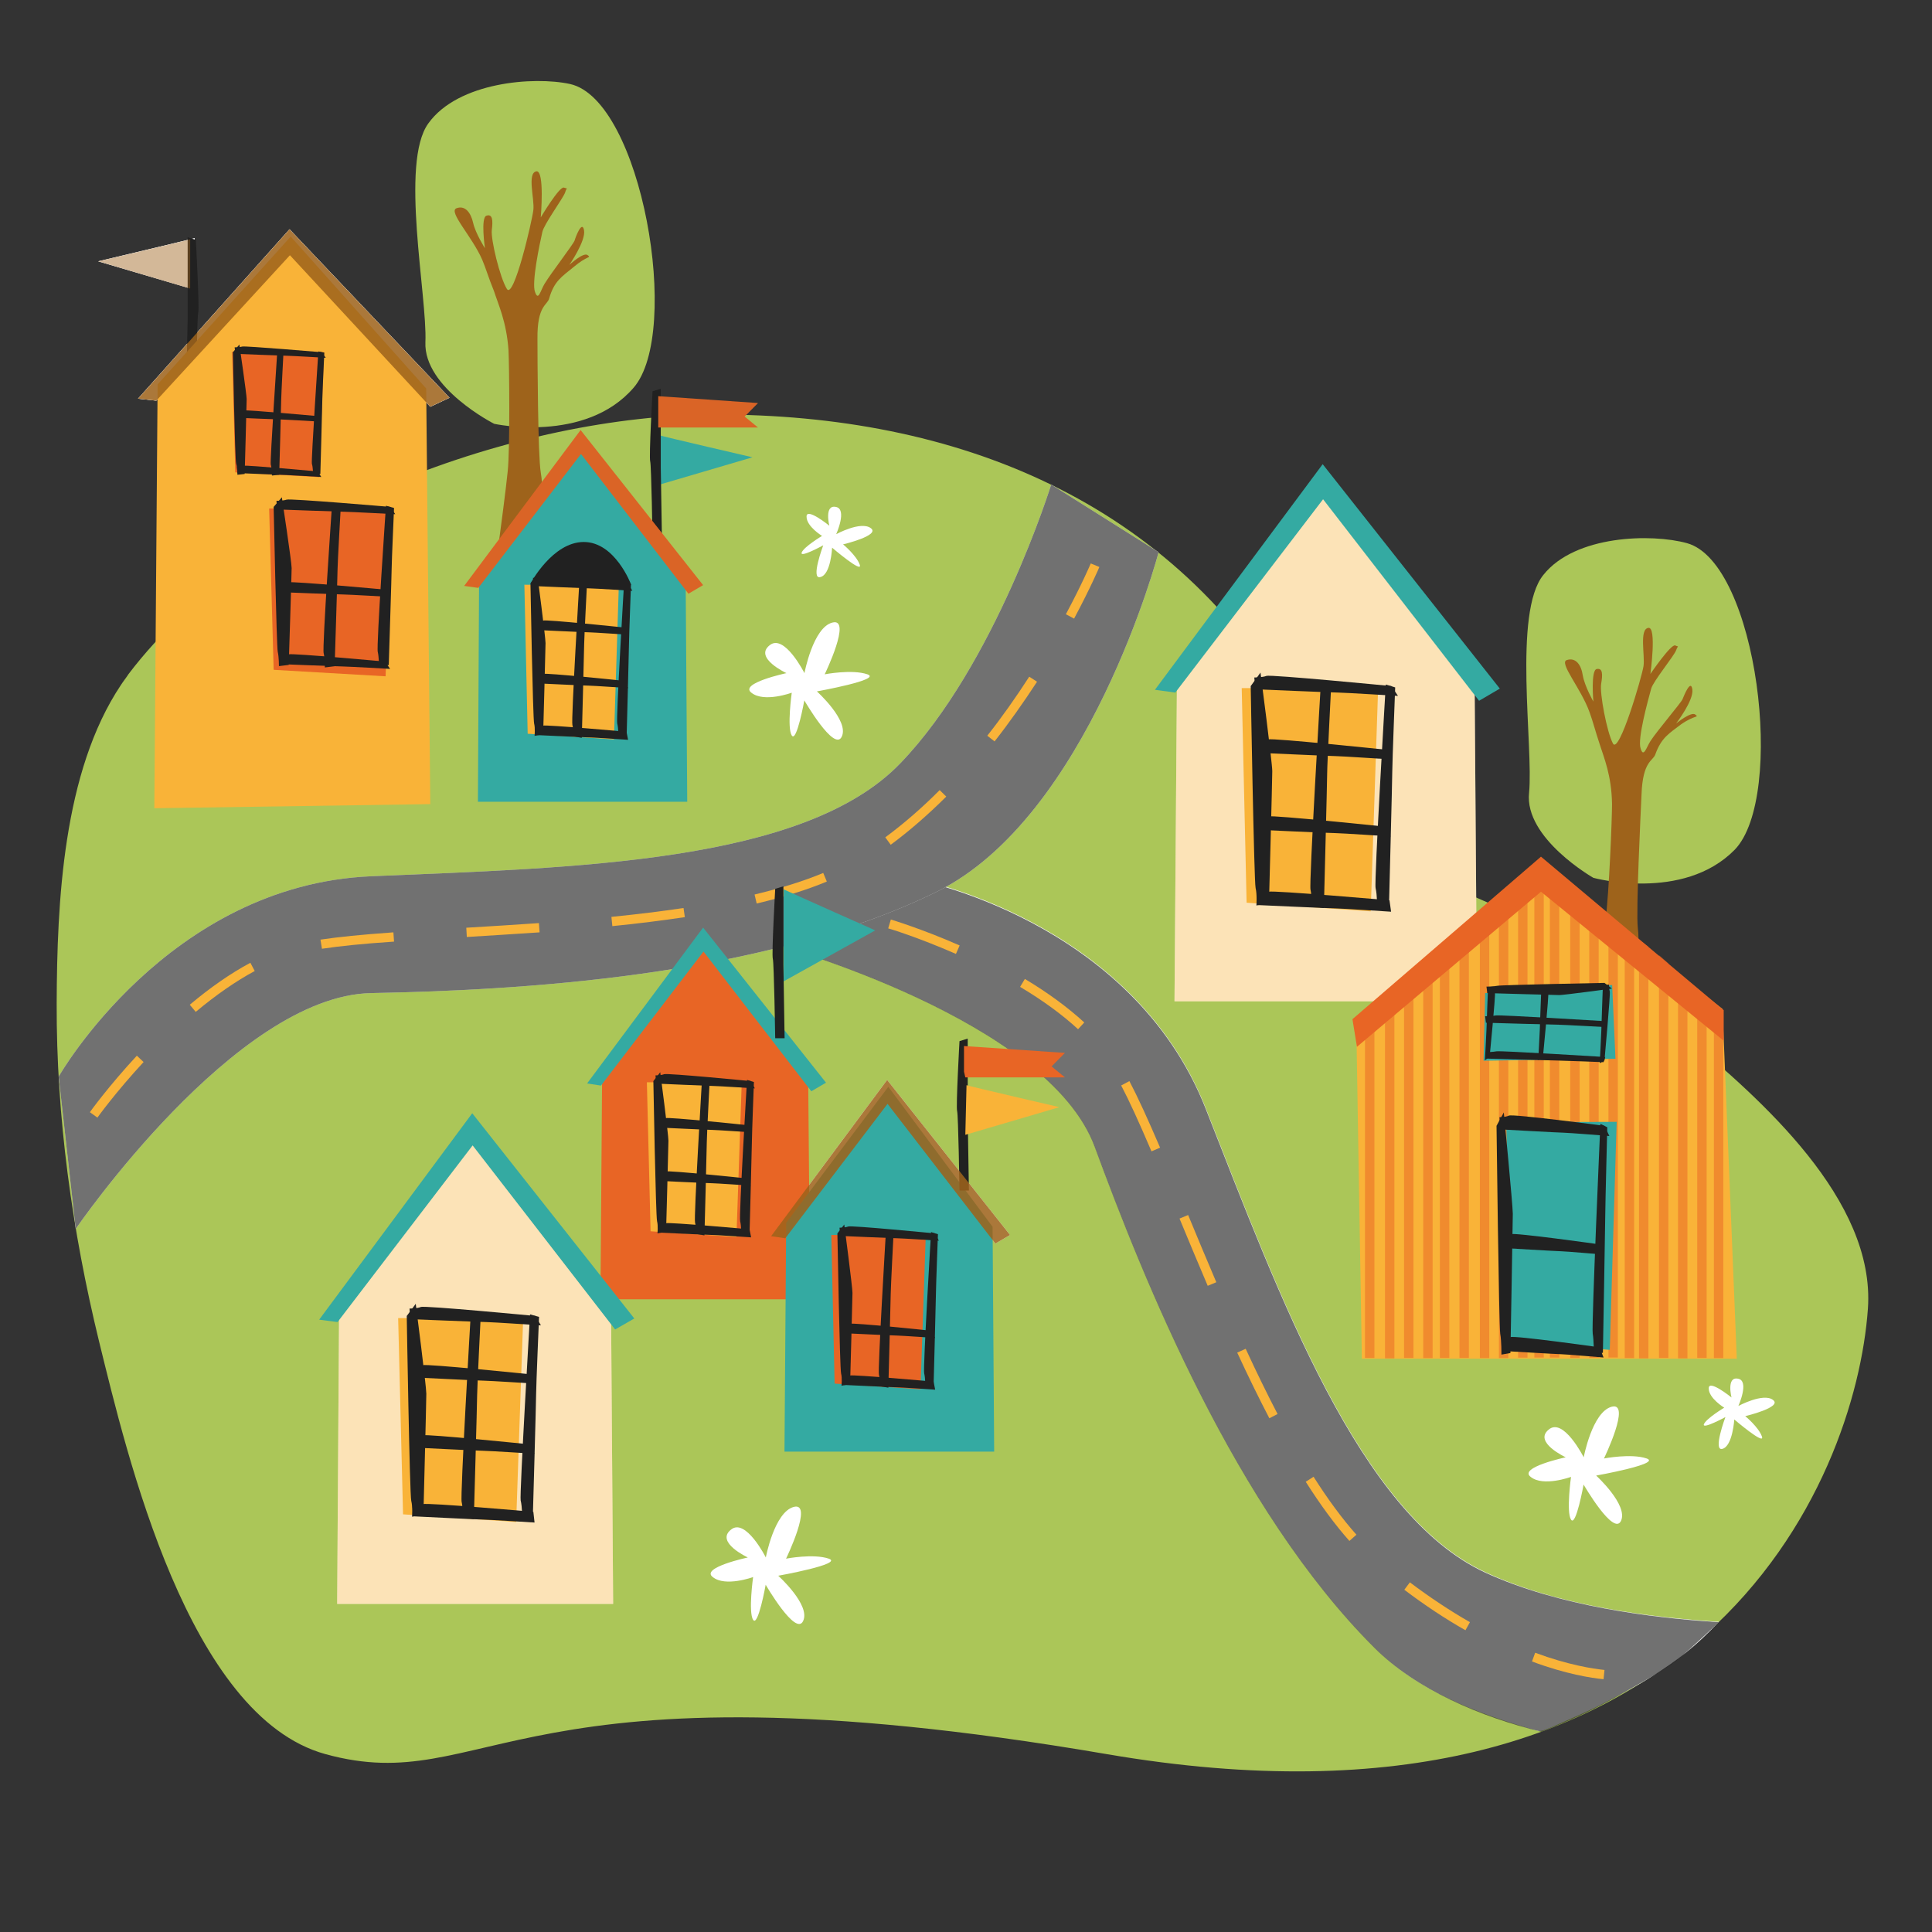 <svg xmlns="http://www.w3.org/2000/svg" xmlns:xlink="http://www.w3.org/1999/xlink" width="1080" zoomAndPan="magnify" viewBox="0 0 810 810" height="1080" preserveAspectRatio="xMidYMid meet" version="1.0"><rect x="0" y="0" width="810" height="810" fill="#333333" stroke="none"/><defs><filter x="0%" y="0%" width="100%" height="100%" id="69b186525d"><feColorMatrix values="0 0 0 0 1 0 0 0 0 1 0 0 0 0 1 0 0 0 1 0" color-interpolation-filters="sRGB"/></filter><clipPath id="3401a31853"><path d="M 23.594 173 L 784 173 L 784 743 L 23.594 743 Z M 23.594 173 " clip-rule="nonzero"/></clipPath><mask id="8ff703d777"><g filter="url(#69b186525d)"><rect x="-81" width="972" fill="#000000" y="-81" height="972" fill-opacity="0.52"/></g></mask><clipPath id="fbbb99a398"><path d="M 147 52 L 151.879 52 L 151.879 198 L 147 198 Z M 147 52 " clip-rule="nonzero"/></clipPath><clipPath id="872b01a352"><rect x="0" width="152" y="0" height="198"/></clipPath></defs><g clip-path="url(#3401a31853)"><path fill="#abc658" d="M 50.719 287.148 C 51.719 285.594 52.938 284.098 53.938 282.543 C 106.355 213.582 217.125 173.969 300.051 173.805 C 400.727 173.637 492.082 209.645 543.613 300.297 C 554.875 320.102 565.137 341.461 582.551 356.109 C 601.133 371.641 625.375 377.078 646.062 389.395 C 667.418 402.043 687.887 418.578 706.637 434.445 C 738.031 460.742 786.344 502.906 783.129 548.676 C 778.023 621.078 713.125 778.137 463.961 735.418 C 214.738 692.754 204.699 754.172 136.418 735.418 C 78.895 719.551 53.27 610.09 41.512 562.324 C 30.25 516.055 23.594 468.285 23.762 420.629 C 23.926 378.465 26.312 323.652 50.719 287.148 Z M 50.719 287.148 " fill-opacity="1" fill-rule="nonzero"/></g><path fill="#abc658" d="M 668.031 368.035 C 668.031 368.035 639.02 351.504 641.07 332.363 C 642.957 313.223 634.25 256.746 647.062 241.043 C 660.375 224.289 692.492 223.625 707.301 227.73 C 736.812 235.941 748.793 334.082 727.27 356.273 C 705.582 378.301 668.031 368.035 668.031 368.035 Z M 668.031 368.035 " fill-opacity="1" fill-rule="nonzero"/><path fill="#abc658" d="M 207.195 177.688 C 207.195 177.688 177.52 162.652 178.352 143.402 C 179.184 124.262 167.59 68.281 179.57 51.75 C 192.051 34.328 223.945 31.945 238.98 35.219 C 269.043 41.875 285.906 139.352 265.605 162.598 C 245.301 186.066 207.195 177.688 207.195 177.688 Z M 207.195 177.688 " fill-opacity="1" fill-rule="nonzero"/><path fill="#ffffff" d="M 81.613 99.852 C 80.062 100.352 41.18 109.559 41.18 109.559 L 82.168 121.652 Z M 81.613 99.852 " fill-opacity="1" fill-rule="nonzero"/><path fill="#ffffff" d="M 188.445 166.758 L 180.402 170.531 L 121.551 107.008 L 65.527 167.98 L 57.875 167.148 L 121.387 96.133 Z M 188.445 166.758 " fill-opacity="1" fill-rule="nonzero"/><path fill="#ffffff" d="M 423.469 517.773 L 417.312 521.379 L 372.105 462.793 L 329.227 519.16 L 323.293 518.273 L 371.938 452.754 Z M 423.469 517.773 " fill-opacity="1" fill-rule="nonzero"/><path fill="#ffffff" d="M 81.613 99.852 C 80.062 100.352 41.18 109.559 41.18 109.559 L 82.168 121.652 Z M 81.613 99.852 " fill-opacity="1" fill-rule="nonzero"/><path fill="#ffffff" d="M 188.445 166.758 L 180.402 170.531 L 121.551 107.008 L 65.527 167.98 L 57.875 167.148 L 121.387 96.133 Z M 188.445 166.758 " fill-opacity="1" fill-rule="nonzero"/><path fill="#ffffff" d="M 651.168 723.824 C 658.82 720.383 666.367 717.332 673.688 713.395 C 680.012 709.953 686.5 706.734 692.656 702.797 C 703.418 695.973 710.906 690.312 720.668 679.941 C 693.047 678.219 653.441 673.449 622.711 659.137 C 569.961 634.723 536.848 544.238 505.617 464.848 C 474.387 385.289 383.418 368.371 383.418 368.371 L 325.234 395.996 C 325.234 395.996 439.441 427.398 459.023 480.824 C 479.324 535.973 517.93 632.617 576.285 690.812 C 594.035 708.566 618.773 718.441 644.734 725.652 C 645.676 726.207 649.281 724.656 651.168 723.824 Z M 651.168 723.824 " fill-opacity="1" fill-rule="nonzero"/><path fill="#212121" d="M 686.168 706.57 C 692.656 702.797 698.816 699.578 704.582 694.809 C 709.355 690.703 720.281 680.496 720.613 680.105 C 692.992 678.387 653.387 673.449 622.656 659.301 C 569.906 634.891 536.789 544.402 505.562 465.012 C 474.332 385.457 383.363 368.59 383.363 368.59 L 325.176 396.055 C 325.176 396.055 439.387 427.453 458.969 480.879 C 479.27 536.027 517.875 632.672 576.23 690.867 C 593.645 708.289 620.77 719.883 646.23 726.043 C 665.312 718.719 673.023 714.113 686.168 706.57 Z M 686.168 706.57 " fill-opacity="0.64" fill-rule="nonzero"/><path fill="#ffffff" d="M 24.594 451.367 C 24.594 451.367 70.355 370.977 155.664 367.371 C 240.977 363.766 337.27 361.934 377.539 319.938 C 417.312 278.605 440.719 203.152 440.719 203.152 L 485.758 231.504 C 485.758 231.504 456.418 342.793 392.406 374.027 C 318.52 410.199 214.574 415.195 155.664 416.359 C 98.645 417.414 31.75 515.223 31.75 515.223 Z M 24.594 451.367 " fill-opacity="1" fill-rule="nonzero"/><path fill="#212121" d="M 24.594 451.367 C 24.594 451.367 70.355 370.977 155.664 367.371 C 240.977 363.766 337.27 361.934 377.539 319.938 C 417.312 278.605 440.719 203.152 440.719 203.152 L 485.758 231.504 C 485.758 231.504 456.418 342.793 392.406 374.027 C 318.52 410.199 214.574 415.195 155.664 416.359 C 98.645 417.414 31.75 515.223 31.75 515.223 Z M 24.594 451.367 " fill-opacity="0.64" fill-rule="nonzero"/><path fill="#e86525" d="M 339.656 544.738 L 338.824 450.535 L 295.113 391.781 L 252.457 448.812 L 251.738 544.738 Z M 339.656 544.738 " fill-opacity="1" fill-rule="nonzero"/><path fill="#34aaa2" d="M 416.812 608.594 L 416.145 514.336 L 372.438 455.637 L 329.613 512.672 L 328.895 608.594 Z M 416.812 608.594 " fill-opacity="1" fill-rule="nonzero"/><path fill="#34aaa2" d="M 288.125 336.137 L 287.457 241.711 L 243.75 183.18 L 200.871 240.211 L 200.371 336.137 Z M 288.125 336.137 " fill-opacity="1" fill-rule="nonzero"/><path fill="#34aaa2" d="M 276.531 182.516 C 277.918 183.012 315.469 191.723 315.469 191.723 L 276.031 203.32 Z M 276.531 182.516 " fill-opacity="1" fill-rule="nonzero"/><path fill="#ffffff" d="M 619.219 419.797 L 618.219 283.543 L 555.039 198.879 L 493.469 281.156 L 492.414 419.797 Z M 619.219 419.797 " fill-opacity="1" fill-rule="nonzero"/><path fill="#ffffff" d="M 257.062 672.449 L 256.176 548.012 L 198.488 470.672 L 142.188 545.957 L 141.355 672.449 Z M 257.062 672.449 " fill-opacity="1" fill-rule="nonzero"/><path fill="#212121" d="M 82.113 100.57 C 82.113 100.57 83.668 129.254 83.113 130.973 C 82.613 132.859 82.113 165.648 82.113 165.648 L 78.008 165.648 L 78.676 133.582 L 78.676 99.461 Z M 82.113 100.57 " fill-opacity="1" fill-rule="nonzero"/><path fill="#212121" d="M 273.59 164.039 C 273.59 164.039 272.039 191.5 272.594 193.387 C 273.094 195.109 273.59 226.676 273.59 226.676 L 277.531 226.676 L 277.031 195.941 L 277.031 162.984 Z M 273.59 164.039 " fill-opacity="1" fill-rule="nonzero"/><path fill="#212121" d="M 402.277 436.496 C 402.277 436.496 400.727 463.961 401.281 465.848 C 401.781 467.566 402.277 499.133 402.277 499.133 L 406.219 499.133 L 405.719 468.398 L 405.719 435.441 Z M 402.277 436.496 " fill-opacity="1" fill-rule="nonzero"/><path fill="#f9b338" d="M 178.684 162.875 L 121.883 99.184 L 66.082 161.156 L 64.695 338.855 L 180.402 337.133 Z M 178.684 162.875 " fill-opacity="1" fill-rule="nonzero"/><path fill="#f9b338" d="M 619.219 419.797 L 618.219 283.543 L 555.039 198.879 L 493.469 281.156 L 492.414 419.797 Z M 619.219 419.797 " fill-opacity="0.36" fill-rule="nonzero"/><path fill="#f9b338" d="M 257.062 672.449 L 256.176 548.012 L 198.488 470.672 L 142.188 545.957 L 141.355 672.449 Z M 257.062 672.449 " fill-opacity="0.36" fill-rule="nonzero"/><path fill="#f9b338" d="M 728.156 569.648 L 722.168 423.016 L 644.344 362.434 L 568.574 426.457 L 570.961 569.648 Z M 728.156 569.648 " fill-opacity="1" fill-rule="nonzero"/><path fill="#f9b338" d="M 405.219 454.973 C 406.605 455.473 444.156 464.18 444.156 464.18 L 404.719 475.777 Z M 405.219 454.973 " fill-opacity="1" fill-rule="nonzero"/><path fill="#9e631b" d="M 710.742 299.574 C 709.02 298.188 702.699 303.348 702.699 303.348 C 702.699 303.348 710.188 293.641 709.52 289.035 C 708.855 284.43 705.914 291.918 705.414 293.141 C 704.75 294.691 694.82 306.289 691.938 310.727 C 690.219 313.445 689.051 317.883 687.832 313.777 C 686.445 309.84 690.883 293.805 692.27 288.703 C 693.102 285.648 701.809 275.055 702.699 272.668 C 703.531 270.281 704.086 271.445 702.363 270.613 C 700.645 269.781 691.938 282.543 691.938 282.543 C 691.938 282.543 694.656 262.738 691.105 263.238 C 687.168 263.734 689.719 274.832 689.051 279.27 C 688.387 283.707 678.789 316.496 676.238 311.727 C 673.688 306.953 670.582 290.531 671.301 286.648 C 671.969 282.711 671.969 279.992 669.418 280.492 C 666.863 280.988 668.031 294.137 668.031 294.137 C 668.031 294.137 664.426 287.812 663.594 283.207 C 662.926 278.605 660.543 275.551 656.938 276.719 C 653.332 277.715 662.926 288.645 666.477 298.742 C 667.863 302.516 668.695 306.066 670.746 312.223 C 672.469 317.66 675.684 325.207 675.852 337.133 C 675.852 343.125 674.629 374.195 673.133 385.789 C 673.465 386.121 673.797 386.289 674.352 386.621 C 678.125 389.672 681.508 393.277 685.113 396.719 C 685.781 397.383 686.336 397.941 687 398.438 C 687 395.223 687 391.781 686.668 389.062 C 685.836 382.074 687.887 340.406 688.219 333.086 C 688.719 318.77 693.156 319.105 694.043 316.164 C 696.598 309.172 699.867 307.453 704.805 303.68 C 710.742 299.574 712.461 300.961 710.742 299.574 Z M 710.742 299.574 " fill-opacity="1" fill-rule="nonzero"/><path fill="#9e631b" d="M 213.188 146.785 C 213.52 153.277 213.852 188.449 212.852 197.66 C 212.188 204.484 209.801 222.57 208.582 231.613 C 208.582 231.613 208.582 231.613 208.75 231.445 C 215.902 224.125 220.508 218.465 225.832 210.254 C 226.332 209.59 226.832 208.699 227.551 208.199 C 227.387 204.594 227.219 200.879 226.719 198.105 C 225.5 191.113 225.332 149.449 225.332 142.125 C 225.168 127.812 229.605 127.977 230.27 125.039 C 232.324 117.883 235.539 115.996 240.367 112.055 C 246.355 106.953 248.02 108.285 246.355 106.953 C 244.637 105.566 238.703 111.059 238.703 111.059 C 238.703 111.059 245.691 100.961 244.859 96.523 C 244.027 92.082 241.254 99.574 240.922 100.793 C 240.422 102.348 231.047 114.441 228.273 119.047 C 226.555 121.93 225.723 126.371 224.336 122.484 C 222.781 118.715 226.223 102.348 227.387 97.242 C 228.051 94.023 236.094 83.098 236.926 80.711 C 237.594 78.324 238.312 79.324 236.426 78.656 C 234.543 77.992 226.719 91.141 226.719 91.141 C 226.719 91.141 228.441 71.168 224.836 71.832 C 220.895 72.664 224.168 83.43 223.613 88.035 C 223.113 92.473 215.406 125.758 212.52 121.156 C 209.637 116.551 205.699 100.352 206.195 96.41 C 206.695 92.473 206.531 89.586 203.977 90.418 C 201.426 91.086 203.312 104.066 203.312 104.066 C 203.312 104.066 199.375 97.91 198.375 93.469 C 197.379 89.031 194.938 85.98 191.387 87.312 C 187.781 88.699 197.875 99.074 202.148 108.84 C 203.699 112.445 204.699 116.16 207.086 121.988 C 208.914 127.699 212.355 134.859 213.188 146.785 Z M 213.188 146.785 " fill-opacity="1" fill-rule="nonzero"/><path fill="#9e631b" d="M 79.73 100.352 C 71.688 102.402 41.18 109.559 41.18 109.559 L 79.73 120.988 Z M 79.73 100.352 " fill-opacity="0.45" fill-rule="nonzero"/><path fill="#9e631b" d="M 188.445 166.758 L 180.402 170.531 L 121.551 107.008 L 65.527 167.98 L 57.875 167.148 L 121.387 96.133 Z M 188.445 166.758 " fill-opacity="0.86" fill-rule="nonzero"/><path fill="#9e631b" d="M 423.469 517.773 L 417.312 521.379 L 372.105 462.793 L 329.227 519.16 L 323.293 518.273 L 371.938 452.754 Z M 423.469 517.773 " fill-opacity="0.86" fill-rule="nonzero"/><g mask="url(#8ff703d777)"><g transform="matrix(1, 0, 0, 1, 571, 372)"><g clip-path="url(#872b01a352)"><path fill="#e86525" d="M 5.23 197.312 L 5.23 54.457 C 5.062 54.621 4.895 54.789 4.73 54.953 C 3.73 55.953 2.512 56.84 1.289 57.508 L 1.289 197.312 Z M 5.23 197.312 " fill-opacity="1" fill-rule="nonzero"/><path fill="#e86525" d="M 13.605 197.312 L 13.605 44.859 C 12.383 46.41 11.055 48.074 9.668 49.629 L 9.668 197.48 L 13.605 197.48 Z M 13.605 197.312 " fill-opacity="1" fill-rule="nonzero"/><path fill="#e86525" d="M 21.594 197.312 L 21.594 37.203 C 20.926 37.203 20.207 37.203 19.539 37.203 C 18.875 38.035 18.32 38.754 17.652 39.586 L 17.652 197.312 Z M 21.594 197.312 " fill-opacity="1" fill-rule="nonzero"/><path fill="#e86525" d="M 29.637 197.312 L 29.637 34.648 C 28.414 35.48 27.082 36.035 25.695 36.535 L 25.695 197.371 L 29.637 197.371 Z M 29.637 197.312 " fill-opacity="1" fill-rule="nonzero"/><path fill="#e86525" d="M 36.625 197.312 L 36.625 26.938 C 35.238 28.492 34.074 30.156 32.688 31.711 L 32.688 197.312 Z M 36.625 197.312 " fill-opacity="1" fill-rule="nonzero"/><path fill="#e86525" d="M 44.832 197.312 L 44.832 17.062 C 44.336 17.562 44 18.062 43.445 18.617 C 42.613 19.613 41.727 20.668 40.895 21.668 L 40.895 197.312 Z M 44.832 197.312 " fill-opacity="1" fill-rule="nonzero"/><path fill="#e86525" d="M 53.375 197.312 L 53.375 10.074 C 51.988 10.738 50.824 11.461 49.438 12.293 L 49.438 197.371 L 53.375 197.371 Z M 53.375 197.312 " fill-opacity="1" fill-rule="nonzero"/><path fill="#e86525" d="M 61.363 197.312 L 61.363 5.633 C 59.977 6.301 58.812 7.188 57.426 7.852 L 57.426 197.371 L 61.363 197.371 Z M 61.363 197.312 " fill-opacity="1" fill-rule="nonzero"/><path fill="#e86525" d="M 69.406 197.312 L 69.406 1.527 L 68.02 1.527 C 67.188 2.027 66.301 2.527 65.469 3.082 L 65.469 197.203 L 69.406 197.203 Z M 69.406 197.312 " fill-opacity="1" fill-rule="nonzero"/><path fill="#e86525" d="M 72.289 1.527 L 76.23 1.527 L 76.23 197.148 L 72.289 197.148 Z M 72.289 1.527 " fill-opacity="1" fill-rule="nonzero"/><path fill="#e86525" d="M 78.781 1.527 L 82.719 1.527 L 82.719 197.148 L 78.781 197.148 Z M 78.781 1.527 " fill-opacity="1" fill-rule="nonzero"/><path fill="#e86525" d="M 91.262 197.312 L 91.262 9.184 C 89.207 6.965 88.043 4.414 87.488 1.695 L 87.324 1.695 L 87.324 197.312 Z M 91.262 197.312 " fill-opacity="1" fill-rule="nonzero"/><path fill="#e86525" d="M 99.25 197.312 L 99.25 13.957 C 97.863 13.625 96.531 13.125 95.309 12.402 L 95.309 197.258 L 99.25 197.258 Z M 99.25 197.312 " fill-opacity="1" fill-rule="nonzero"/><path fill="#e86525" d="M 107.293 197.312 L 107.293 16.895 C 105.906 16.23 104.738 15.676 103.352 15.176 L 103.352 197.148 L 107.293 197.148 Z M 107.293 197.312 " fill-opacity="1" fill-rule="nonzero"/><path fill="#e86525" d="M 114.113 197.312 L 114.113 20.836 C 112.727 20.004 111.562 19.281 110.176 18.617 L 110.176 197.371 L 114.113 197.371 Z M 114.113 197.312 " fill-opacity="1" fill-rule="nonzero"/><path fill="#e86525" d="M 120.105 197.312 L 120.105 24.887 C 118.719 23.887 117.555 23 116.168 22.168 L 116.168 197.48 L 120.105 197.48 Z M 120.105 197.312 " fill-opacity="1" fill-rule="nonzero"/><path fill="#e86525" d="M 128.48 197.312 L 128.48 31.93 C 127.094 30.711 125.93 29.547 124.543 28.492 L 124.543 197.312 Z M 128.48 197.312 " fill-opacity="1" fill-rule="nonzero"/><path fill="#e86525" d="M 136.469 197.312 L 136.469 39.922 C 135.082 38.531 133.918 37.203 132.531 35.98 L 132.531 197.48 L 136.469 197.48 Z M 136.469 197.312 " fill-opacity="1" fill-rule="nonzero"/><path fill="#e86525" d="M 144.512 197.312 L 144.512 48.797 C 143.125 47.242 141.961 45.91 140.574 44.359 L 140.574 197.312 Z M 144.512 197.312 " fill-opacity="1" fill-rule="nonzero"/><g clip-path="url(#fbbb99a398)"><path fill="#e86525" d="M 151.5 197.312 L 151.5 56.84 C 150.113 55.289 148.949 53.789 147.562 52.238 L 147.562 197.371 L 151.5 197.371 Z M 151.5 197.312 " fill-opacity="1" fill-rule="nonzero"/></g></g></g></g><path fill="#e86525" d="M 567.02 427.289 L 568.906 438.883 L 646.062 373.863 L 722.668 436.332 L 722.668 423.516 L 646.062 359.16 Z M 567.02 427.289 " fill-opacity="1" fill-rule="nonzero"/><path fill="#da6426" d="M 294.781 245.316 L 288.625 248.922 L 243.582 190.336 L 200.539 246.48 L 194.605 245.648 L 243.418 180.297 Z M 294.781 245.316 " fill-opacity="1" fill-rule="nonzero"/><path fill="#da6426" d="M 312.199 174.637 L 317.801 168.977 L 275.977 166.094 L 275.977 179.242 L 317.801 179.242 Z M 312.199 174.637 " fill-opacity="1" fill-rule="nonzero"/><path fill="#e86525" d="M 349.918 580.078 L 348.531 517.773 L 388.133 517.773 L 385.914 582.461 Z M 349.918 580.078 " fill-opacity="1" fill-rule="nonzero"/><path fill="#f9b338" d="M 672.301 704.016 C 667.199 703.52 656.547 701.91 642.293 696.582 L 643.625 692.922 C 657.547 698.082 667.809 699.633 672.688 700.133 Z M 614.391 683.488 C 605.793 678.609 597.195 672.895 588.766 666.512 L 591.094 663.406 C 599.414 669.676 607.848 675.277 616.277 680.105 Z M 565.746 646.043 C 559.754 639.328 553.598 630.953 547.441 621.242 L 550.715 619.133 C 556.758 628.676 562.805 636.832 568.684 643.434 Z M 532.188 594.613 C 527.805 586.234 523.422 577.246 518.707 567.094 L 522.258 565.484 C 526.918 575.582 531.301 584.516 535.625 592.836 Z M 506.34 539.078 C 502.18 529.371 498.238 519.828 494.523 510.895 L 498.129 509.398 C 501.844 518.328 505.785 527.871 509.945 537.582 Z M 482.766 482.711 C 477.496 470.395 473.5 461.629 470.062 455.082 L 473.5 453.254 C 476.996 459.91 481.043 468.73 486.371 481.156 Z M 451.98 431.504 C 445.379 425.402 437.168 419.41 427.684 413.75 L 429.68 410.422 C 439.387 416.246 447.762 422.406 454.586 428.676 Z M 400.781 399.938 C 384.863 392.945 372.547 389.23 372.383 389.23 L 373.492 385.512 C 373.602 385.566 386.191 389.285 402.336 396.387 Z M 400.781 399.938 " fill-opacity="1" fill-rule="nonzero"/><path fill="#f9b338" d="M 522.645 378.465 L 520.594 288.48 L 577.781 288.703 L 574.676 382.074 Z M 522.645 378.465 " fill-opacity="1" fill-rule="nonzero"/><path fill="#f9b338" d="M 168.977 634.891 L 166.926 552.613 L 219.344 552.613 L 216.402 638.109 Z M 168.977 634.891 " fill-opacity="1" fill-rule="nonzero"/><path fill="#f9b338" d="M 221.23 307.621 L 219.844 245.148 L 259.445 245.316 L 257.395 310.004 Z M 221.23 307.621 " fill-opacity="1" fill-rule="nonzero"/><path fill="#f9b338" d="M 272.758 516.223 L 271.207 453.75 L 310.977 453.918 L 308.758 518.605 Z M 272.758 516.223 " fill-opacity="1" fill-rule="nonzero"/><path fill="#f9b338" d="M 40.844 468.562 L 37.684 466.289 C 37.738 466.18 45.395 455.527 57.375 442.602 L 60.203 445.262 C 48.445 457.969 40.902 468.453 40.844 468.562 Z M 82.059 424.238 L 79.562 421.242 C 88.215 413.973 96.758 408.035 104.969 403.652 L 106.797 407.094 C 98.867 411.367 90.547 417.137 82.059 424.238 Z M 134.977 397.773 L 134.363 393.945 C 141.797 392.836 151.504 391.836 164.93 390.895 L 165.207 394.777 C 151.895 395.664 142.297 396.664 134.977 397.773 Z M 195.715 392.836 L 195.492 388.953 C 205.145 388.398 215.461 387.73 225.945 387.012 L 226.223 390.895 C 215.684 391.613 205.363 392.227 195.715 392.836 Z M 256.73 388.285 L 256.34 384.402 C 267.379 383.293 277.309 382.074 286.57 380.684 L 287.125 384.512 C 277.809 385.902 267.824 387.176 256.73 388.285 Z M 317.246 378.801 L 316.359 375.027 C 327.34 372.418 337.047 369.367 345.145 365.984 L 346.645 369.59 C 338.324 373.086 328.449 376.137 317.246 378.801 Z M 373.434 354.168 L 371.16 351.059 C 378.816 345.402 386.527 338.742 393.957 331.254 L 396.73 333.973 C 389.078 341.574 381.258 348.398 373.434 354.168 Z M 416.977 310.836 L 413.926 308.453 C 419.973 300.797 425.852 292.473 431.512 283.707 L 434.785 285.816 C 429.016 294.637 423.078 303.07 416.977 310.836 Z M 450.316 259.352 L 446.875 257.523 C 453.645 244.871 457.305 236.273 457.305 236.219 L 460.91 237.715 C 460.91 237.77 457.191 246.48 450.316 259.352 Z M 450.316 259.352 " fill-opacity="1" fill-rule="nonzero"/><path fill="#34aaa2" d="M 632.918 562.492 L 631.531 470.508 L 677.793 470.34 L 674.906 565.93 Z M 632.918 562.492 " fill-opacity="1" fill-rule="nonzero"/><path fill="#34aaa2" d="M 622.656 416.359 L 675.906 412.973 L 677.293 443.875 L 621.992 444.707 Z M 622.656 416.359 " fill-opacity="1" fill-rule="nonzero"/><path fill="#34aaa2" d="M 346.312 453.918 L 340.152 457.523 L 294.945 398.938 L 251.957 455.137 L 246.133 454.25 L 294.781 388.895 Z M 346.312 453.918 " fill-opacity="1" fill-rule="nonzero"/><path fill="#34aaa2" d="M 628.812 288.703 L 620.105 293.805 L 554.707 209.312 L 492.75 290.367 L 484.207 289.199 L 554.539 194.609 Z M 628.812 288.703 " fill-opacity="1" fill-rule="nonzero"/><path fill="#34aaa2" d="M 265.938 552.781 L 257.895 557.387 L 198.152 480.215 L 141.52 554.281 L 133.809 553.281 L 197.988 466.734 Z M 265.938 552.781 " fill-opacity="1" fill-rule="nonzero"/><path fill="#34aaa2" d="M 328.562 372.863 L 328.562 411.422 L 366.945 390.062 C 366.945 390.062 333.664 375.25 328.562 372.863 Z M 328.562 372.863 " fill-opacity="1" fill-rule="nonzero"/><path fill="#e86525" d="M 440.887 447.094 L 446.488 441.434 L 404.164 438.551 L 404.164 449.312 L 404.719 451.699 L 446.488 451.699 Z M 440.887 447.094 " fill-opacity="1" fill-rule="nonzero"/><path fill="#e86525" d="M 114.73 280.824 L 112.844 213.195 L 164.375 213.418 L 161.656 283.543 Z M 114.73 280.824 " fill-opacity="1" fill-rule="nonzero"/><path fill="#e86525" d="M 98.645 198.047 L 97.312 147.508 L 135.863 147.672 L 133.809 200.047 Z M 98.645 198.047 " fill-opacity="1" fill-rule="nonzero"/><path fill="#212121" d="M 97.645 147.672 C 97.645 147.672 98.477 192.891 99.031 194.441 C 99.531 195.996 99.531 199.047 99.531 199.047 L 102.582 198.715 C 102.582 198.715 103.414 169.367 103.414 167.312 C 103.414 165.426 100.363 144.457 100.363 144.457 Z M 97.645 147.672 " fill-opacity="1" fill-rule="nonzero"/><path fill="#212121" d="M 133.477 147.34 C 133.477 147.34 130.426 192.945 130.758 194.441 C 131.258 195.996 131.258 199.047 131.258 199.047 L 134.309 198.715 C 134.309 198.715 135.141 169.367 135.141 167.312 C 135.141 165.426 135.973 147.84 135.973 147.84 Z M 133.477 147.34 " fill-opacity="1" fill-rule="nonzero"/><path fill="#212121" d="M 116.227 147.672 C 116.227 147.672 113.176 193.277 113.508 194.773 C 114.008 196.328 114.008 199.379 114.008 199.379 L 117.059 199.047 C 117.059 199.047 117.891 169.699 117.891 167.645 C 117.891 165.758 118.891 147.008 118.891 147.008 Z M 116.227 147.672 " fill-opacity="1" fill-rule="nonzero"/><path fill="#212121" d="M 133.312 174.469 C 133.312 174.469 103.469 171.75 102.414 172.086 C 101.418 172.418 99.363 172.418 99.363 172.418 L 99.531 175.137 C 99.531 175.137 118.832 175.969 120 175.969 C 121.164 175.969 134.699 176.801 134.699 176.801 Z M 133.312 174.469 " fill-opacity="1" fill-rule="nonzero"/><path fill="#212121" d="M 133.312 197.66 C 133.312 197.66 103.469 194.941 102.414 195.273 C 101.418 195.605 99.363 195.605 99.363 195.605 L 99.531 198.324 C 99.531 198.324 118.832 199.156 120 199.156 C 121.164 199.156 134.699 199.988 134.699 199.988 Z M 133.312 197.66 " fill-opacity="1" fill-rule="nonzero"/><path fill="#212121" d="M 134.863 147.672 C 134.863 147.672 102.805 144.953 101.582 145.289 C 100.586 145.621 98.367 145.621 98.367 145.621 L 98.699 148.34 C 98.699 148.34 119.332 149.172 120.719 149.172 C 122.105 149.172 136.582 150.004 136.582 150.004 Z M 134.863 147.672 " fill-opacity="1" fill-rule="nonzero"/><path fill="#212121" d="M 114.73 212.527 C 114.73 212.527 115.949 271.281 116.449 273.277 C 116.949 275.332 116.949 279.27 116.949 279.27 L 121.051 278.77 C 121.051 278.77 122.273 240.547 122.273 238.16 C 122.273 235.609 118.168 208.48 118.168 208.48 Z M 114.73 212.527 " fill-opacity="1" fill-rule="nonzero"/><path fill="#212121" d="M 161.82 212.027 C 161.82 212.027 157.719 271.281 158.383 273.332 C 158.883 275.387 158.883 279.324 158.883 279.324 L 162.988 278.824 C 162.988 278.824 164.207 240.602 164.207 238.215 C 164.207 235.664 165.207 212.973 165.207 212.973 Z M 161.82 212.027 " fill-opacity="1" fill-rule="nonzero"/><path fill="#212121" d="M 139.137 212.527 C 139.137 212.527 135.031 271.781 135.695 273.832 C 136.195 275.887 136.195 279.824 136.195 279.824 L 140.301 279.324 C 140.301 279.324 141.52 241.102 141.52 238.715 C 141.52 236.164 142.906 211.918 142.906 211.918 Z M 139.137 212.527 " fill-opacity="1" fill-rule="nonzero"/><path fill="#212121" d="M 161.488 247.203 C 161.488 247.203 122.383 243.598 121.051 244.152 C 119.664 244.652 117.113 244.652 117.113 244.652 L 117.445 248.258 C 117.445 248.258 142.684 249.254 144.238 249.254 C 145.957 249.254 163.543 250.254 163.543 250.254 Z M 161.488 247.203 " fill-opacity="1" fill-rule="nonzero"/><path fill="#212121" d="M 161.488 277.383 C 161.488 277.383 122.383 273.777 121.051 274.332 C 119.664 274.832 117.113 274.832 117.113 274.832 L 117.445 278.438 C 117.445 278.438 142.684 279.438 144.238 279.438 C 145.957 279.438 163.543 280.434 163.543 280.434 Z M 161.488 277.383 " fill-opacity="1" fill-rule="nonzero"/><path fill="#212121" d="M 163.707 212.527 C 163.707 212.527 121.719 208.922 120.164 209.477 C 118.777 209.977 115.895 209.977 115.895 209.977 L 116.227 213.582 C 116.227 213.582 143.352 214.582 145.07 214.582 C 146.789 214.582 165.703 215.578 165.703 215.578 Z M 163.707 212.527 " fill-opacity="1" fill-rule="nonzero"/><path fill="#212121" d="M 524.367 287.648 C 524.367 287.648 525.754 369.59 526.418 372.309 C 527.082 375.027 526.75 379.633 526.75 379.633 L 532.02 378.633 C 532.02 378.633 533.406 326.926 533.406 323.32 C 533.406 319.715 528.469 281.988 528.469 281.988 Z M 524.367 287.648 " fill-opacity="1" fill-rule="nonzero"/><path fill="#212121" d="M 581 286.98 C 581 286.98 576.062 369.59 576.727 372.363 C 577.395 375.082 577.395 380.742 577.395 380.742 L 582.332 380.074 C 582.332 380.074 583.719 326.816 583.719 323.375 C 583.719 319.77 584.938 288.203 584.938 288.203 Z M 581 286.98 " fill-opacity="1" fill-rule="nonzero"/><path fill="#212121" d="M 553.707 287.648 C 553.707 287.648 548.773 370.254 549.438 373.031 C 550.102 375.746 549.605 379.852 549.605 379.852 L 555.039 380.684 C 555.039 380.684 556.426 327.426 556.426 323.984 C 556.426 320.379 558.145 286.594 558.145 286.594 Z M 553.707 287.648 " fill-opacity="1" fill-rule="nonzero"/><path fill="#212121" d="M 580.668 314.277 C 580.668 314.277 533.406 309.34 531.855 310.004 C 530.301 310.672 527.082 310.672 527.082 310.672 L 527.418 315.609 C 527.418 315.609 557.812 316.996 559.867 316.996 C 561.918 316.996 583.051 318.383 583.051 318.383 Z M 580.668 314.277 " fill-opacity="1" fill-rule="nonzero"/><path fill="#212121" d="M 580.668 346.566 C 580.668 346.566 533.406 341.629 531.855 342.293 C 530.301 342.961 527.082 342.961 527.082 342.961 L 527.418 347.898 C 527.418 347.898 557.812 349.285 559.867 349.285 C 561.918 349.285 583.051 350.672 583.051 350.672 Z M 580.668 346.566 " fill-opacity="1" fill-rule="nonzero"/><path fill="#212121" d="M 582.551 377.469 C 582.551 377.469 533.574 373.195 532.02 373.863 C 530.469 374.527 527.25 374.527 527.25 374.527 L 527.582 379.465 C 527.582 379.465 557.98 380.852 560.031 380.852 C 562.086 380.852 583.219 382.238 583.219 382.238 Z M 582.551 377.469 " fill-opacity="1" fill-rule="nonzero"/><path fill="#212121" d="M 583.383 287.648 C 583.383 287.648 532.688 282.711 530.965 283.375 C 529.246 284.039 525.863 284.039 525.863 284.039 L 526.363 288.98 C 526.363 288.98 558.977 290.367 561.195 290.367 C 563.414 290.367 586.102 291.754 586.102 291.754 Z M 583.383 287.648 " fill-opacity="1" fill-rule="nonzero"/><path fill="#212121" d="M 170.531 551.727 C 170.531 551.727 171.75 626.68 172.418 629.23 C 173.082 631.785 172.75 635.891 172.75 635.891 L 177.52 634.891 C 177.52 634.891 178.738 587.621 178.738 584.348 C 178.738 581.074 174.301 546.625 174.301 546.625 Z M 170.531 551.727 " fill-opacity="1" fill-rule="nonzero"/><path fill="#212121" d="M 222.227 551.062 C 222.227 551.062 217.789 626.512 218.289 629.066 C 218.953 631.617 218.953 636.723 218.953 636.723 L 223.391 636.055 C 223.391 636.055 224.777 587.402 224.777 584.184 C 224.777 580.965 226 552.117 226 552.117 Z M 222.227 551.062 " fill-opacity="1" fill-rule="nonzero"/><path fill="#212121" d="M 197.32 551.727 C 197.32 551.727 192.883 627.18 193.551 629.73 C 194.215 632.281 193.715 636.055 193.715 636.055 L 198.652 636.887 C 198.652 636.887 200.039 588.234 200.039 585.016 C 200.039 581.797 201.594 550.73 201.594 550.73 Z M 197.32 551.727 " fill-opacity="1" fill-rule="nonzero"/><path fill="#212121" d="M 221.895 576.137 C 221.895 576.137 178.684 571.699 177.352 572.367 C 175.801 573.031 172.914 573.031 172.914 573.031 L 173.25 577.469 C 173.25 577.469 201.094 578.855 202.926 578.855 C 204.809 578.855 224.113 580.078 224.113 580.078 Z M 221.895 576.137 " fill-opacity="1" fill-rule="nonzero"/><path fill="#212121" d="M 221.895 605.543 C 221.895 605.543 178.684 601.105 177.352 601.77 C 175.801 602.434 172.914 602.434 172.914 602.434 L 173.25 606.875 C 173.25 606.875 201.094 608.262 202.926 608.262 C 204.809 608.262 224.113 609.48 224.113 609.48 Z M 221.895 605.543 " fill-opacity="1" fill-rule="nonzero"/><path fill="#212121" d="M 223.613 633.836 C 223.613 633.836 178.906 629.898 177.352 630.617 C 175.801 631.285 172.914 631.285 172.914 631.285 L 173.25 635.723 C 173.25 635.723 201.094 637.109 202.926 637.109 C 204.809 637.109 224.113 638.332 224.113 638.332 Z M 223.613 633.836 " fill-opacity="1" fill-rule="nonzero"/><path fill="#212121" d="M 224.445 551.727 C 224.445 551.727 178.02 547.289 176.465 547.953 C 174.914 548.621 171.695 548.621 171.695 548.621 L 172.027 553.059 C 172.027 553.059 201.871 554.281 203.922 554.281 C 205.977 554.281 226.777 555.668 226.777 555.668 Z M 224.445 551.727 " fill-opacity="1" fill-rule="nonzero"/><path fill="#212121" d="M 222.395 244.652 C 222.395 244.652 223.391 301.352 223.945 303.402 C 224.445 305.289 224.113 308.508 224.113 308.508 L 227.719 307.84 C 227.719 307.84 228.719 272.004 228.719 269.617 C 228.719 267.23 225.277 240.934 225.277 240.934 Z M 222.395 244.652 " fill-opacity="1" fill-rule="nonzero"/><path fill="#212121" d="M 261.664 244.098 C 261.664 244.098 258.227 301.297 258.781 303.348 C 259.281 305.234 259.281 309.172 259.281 309.172 L 262.719 308.672 C 262.719 308.672 263.719 271.781 263.719 269.395 C 263.719 267.008 264.551 244.984 264.551 244.984 Z M 261.664 244.098 " fill-opacity="1" fill-rule="nonzero"/><path fill="#212121" d="M 242.863 244.652 C 242.863 244.652 239.422 301.852 239.977 303.902 C 240.477 305.789 240.145 308.672 240.145 308.672 L 243.914 309.34 C 243.914 309.34 244.914 272.445 244.914 270.059 C 244.914 267.676 246.133 244.098 246.133 244.098 Z M 242.863 244.652 " fill-opacity="1" fill-rule="nonzero"/><path fill="#212121" d="M 261.5 263.07 C 261.5 263.07 228.719 259.629 227.719 260.184 C 226.719 260.684 224.5 260.684 224.5 260.684 L 224.836 264.125 C 224.836 264.125 245.801 265.121 247.355 265.121 C 248.742 265.121 263.387 266.121 263.387 266.121 Z M 261.5 263.07 " fill-opacity="1" fill-rule="nonzero"/><path fill="#212121" d="M 261.5 285.43 C 261.5 285.43 228.719 281.988 227.719 282.543 C 226.719 283.098 224.5 283.043 224.5 283.043 L 224.836 286.48 C 224.836 286.48 245.801 287.48 247.355 287.48 C 248.742 287.48 263.387 288.48 263.387 288.48 Z M 261.5 285.43 " fill-opacity="1" fill-rule="nonzero"/><path fill="#212121" d="M 262.664 306.789 C 262.664 306.789 228.719 303.734 227.664 304.234 C 226.664 304.734 224.445 304.734 224.445 304.734 L 224.777 308.176 C 224.777 308.176 245.746 309.172 247.301 309.172 C 248.688 309.172 263.328 310.172 263.328 310.172 Z M 262.664 306.789 " fill-opacity="1" fill-rule="nonzero"/><path fill="#212121" d="M 263.387 244.652 C 263.387 244.652 228.219 241.211 227.055 241.766 C 225.832 242.266 223.449 242.266 223.449 242.266 L 223.781 245.703 C 223.781 245.703 246.469 246.703 247.855 246.703 C 249.406 246.703 265.105 247.703 265.105 247.703 Z M 263.387 244.652 " fill-opacity="1" fill-rule="nonzero"/><path fill="#212121" d="M 222.395 244.652 C 222.395 244.652 231.602 227.23 244.746 227.23 C 257.895 227.23 264.551 244.984 264.551 244.984 L 262.664 248.922 L 260.277 246.039 Z M 222.395 244.652 " fill-opacity="1" fill-rule="nonzero"/><path fill="#212121" d="M 325.012 372.641 C 325.012 372.641 323.457 400.102 324.012 401.988 C 324.512 403.711 325.012 435.277 325.012 435.277 L 328.949 435.277 L 328.449 404.543 L 328.449 371.586 Z M 325.012 372.641 " fill-opacity="1" fill-rule="nonzero"/><path fill="#212121" d="M 273.926 453.254 C 273.926 453.254 274.922 509.953 275.477 512.004 C 275.977 513.891 275.645 517.109 275.645 517.109 L 279.25 516.441 C 279.25 516.441 280.246 480.602 280.246 478.219 C 280.246 475.832 276.809 449.535 276.809 449.535 Z M 273.926 453.254 " fill-opacity="1" fill-rule="nonzero"/><path fill="#212121" d="M 313.195 452.754 C 313.195 452.754 309.758 509.953 310.312 512.004 C 310.812 513.891 310.812 517.828 310.812 517.828 L 314.25 517.332 C 314.25 517.332 315.25 480.438 315.25 478.051 C 315.25 475.664 316.082 453.641 316.082 453.641 Z M 313.195 452.754 " fill-opacity="1" fill-rule="nonzero"/><path fill="#212121" d="M 294.281 453.254 C 294.281 453.254 290.844 510.449 291.398 512.504 C 291.895 514.391 291.562 517.273 291.562 517.273 L 295.336 517.941 C 295.336 517.941 296.332 481.047 296.332 478.66 C 296.332 476.277 297.555 452.699 297.555 452.699 Z M 294.281 453.254 " fill-opacity="1" fill-rule="nonzero"/><path fill="#212121" d="M 312.863 471.672 C 312.863 471.672 280.082 468.23 279.082 468.785 C 278.086 469.285 275.867 469.285 275.867 469.285 L 276.199 472.727 C 276.199 472.727 297.164 473.723 298.719 473.723 C 300.105 473.723 314.75 474.723 314.75 474.723 Z M 312.863 471.672 " fill-opacity="1" fill-rule="nonzero"/><path fill="#212121" d="M 312.863 494.027 C 312.863 494.027 280.082 490.59 279.082 491.145 C 278.086 491.645 275.867 491.645 275.867 491.645 L 276.199 495.082 C 276.199 495.082 297.164 496.082 298.719 496.082 C 300.105 496.082 314.75 497.082 314.75 497.082 Z M 312.863 494.027 " fill-opacity="1" fill-rule="nonzero"/><path fill="#212121" d="M 314.25 515.387 C 314.25 515.387 280.305 512.336 279.25 512.836 C 278.25 513.336 276.031 513.336 276.031 513.336 L 276.363 516.777 C 276.363 516.777 297.332 517.773 298.887 517.773 C 300.273 517.773 314.914 518.773 314.914 518.773 Z M 314.25 515.387 " fill-opacity="1" fill-rule="nonzero"/><path fill="#212121" d="M 314.75 453.254 C 314.75 453.254 279.582 449.812 278.418 450.367 C 277.195 450.867 274.812 450.867 274.812 450.867 L 275.145 454.305 C 275.145 454.305 297.832 455.305 299.219 455.305 C 300.77 455.305 316.469 456.305 316.469 456.305 Z M 314.75 453.254 " fill-opacity="1" fill-rule="nonzero"/><path fill="#212121" d="M 627.426 472.004 C 627.426 472.004 628.426 556.332 628.98 559.219 C 629.535 562.102 629.48 567.926 629.48 567.926 L 633.25 567.262 C 633.25 567.262 634.25 512.449 634.25 508.898 C 634.25 505.293 630.477 466.402 630.477 466.402 Z M 627.426 472.004 " fill-opacity="1" fill-rule="nonzero"/><path fill="#212121" d="M 670.969 471.172 C 670.969 471.172 667.199 556.164 667.754 559.105 C 668.25 561.992 668.25 567.816 668.25 567.816 L 672.023 567.152 C 672.023 567.152 673.023 512.336 673.023 508.785 C 673.023 505.18 673.855 472.613 673.855 472.613 Z M 670.969 471.172 " fill-opacity="1" fill-rule="nonzero"/><path fill="#212121" d="M 670.637 521.715 C 670.637 521.715 634.473 516.609 633.25 517.441 C 632.031 518.105 629.48 518.105 629.48 518.105 L 629.812 523.211 C 629.812 523.211 652.996 524.598 654.551 524.598 C 656.105 524.598 672.301 525.984 672.301 525.984 Z M 670.637 521.715 " fill-opacity="1" fill-rule="nonzero"/><path fill="#212121" d="M 670.637 564.875 C 670.637 564.875 634.473 559.773 633.25 560.605 C 632.031 561.27 629.48 561.27 629.48 561.27 L 629.812 566.375 C 629.812 566.375 652.996 567.762 654.551 567.762 C 656.105 567.762 672.301 569.148 672.301 569.148 Z M 670.637 564.875 " fill-opacity="1" fill-rule="nonzero"/><path fill="#212121" d="M 672.688 472.004 C 672.688 472.004 633.973 466.898 632.586 467.73 C 631.199 468.398 628.648 468.398 628.648 468.398 L 628.98 473.5 C 628.98 473.5 653.887 474.891 655.605 474.891 C 657.324 474.891 674.742 476.277 674.742 476.277 Z M 672.688 472.004 " fill-opacity="1" fill-rule="nonzero"/><path fill="#212121" d="M 672.688 412.086 C 672.688 412.086 628.98 412.918 627.648 413.309 C 626.094 413.641 623.211 413.641 623.211 413.641 L 623.543 416.359 C 623.543 416.359 651.887 417.191 653.773 417.191 C 655.66 417.191 675.797 414.473 675.797 414.473 Z M 672.688 412.086 " fill-opacity="1" fill-rule="nonzero"/><path fill="#212121" d="M 673.023 443.156 C 673.023 443.156 628.98 440.438 627.426 440.77 C 625.875 441.102 622.988 441.102 622.988 441.102 L 623.32 443.82 C 623.32 443.82 651.668 444.652 653.551 444.652 C 655.438 444.652 672.301 445.32 672.301 445.32 Z M 673.023 443.156 " fill-opacity="1" fill-rule="nonzero"/><path fill="#212121" d="M 672.688 428.121 C 672.688 428.121 628.648 425.402 627.094 425.734 C 625.539 426.066 622.656 426.066 622.656 426.066 L 622.988 428.785 C 622.988 428.785 651.332 429.617 653.219 429.617 C 655.105 429.617 673.188 430.617 673.188 430.617 Z M 672.688 428.121 " fill-opacity="1" fill-rule="nonzero"/><path fill="#212121" d="M 646.895 442.988 C 646.895 442.988 649.449 417.023 649.113 416.191 C 648.781 415.359 648.781 413.641 648.781 413.641 L 646.23 413.805 C 646.23 413.805 645.566 430.562 645.566 431.727 C 645.566 432.727 644.898 444.543 644.898 444.543 Z M 646.895 442.988 " fill-opacity="1" fill-rule="nonzero"/><path fill="#212121" d="M 624.543 442.988 C 624.543 442.988 627.094 417.023 626.762 416.191 C 626.43 415.359 626.43 413.641 626.43 413.641 L 623.875 413.805 C 623.875 413.805 623.211 430.562 623.211 431.727 C 623.211 432.727 622.547 444.543 622.547 444.543 Z M 624.543 442.988 " fill-opacity="1" fill-rule="nonzero"/><path fill="#212121" d="M 672.688 444.543 C 672.688 444.543 675.242 416.523 674.906 415.691 C 674.574 414.695 674.574 412.809 674.574 412.809 L 672.023 412.973 C 672.023 412.973 671.359 430.895 671.359 432.113 C 671.359 433.336 670.691 445.762 670.691 445.762 Z M 672.688 444.543 " fill-opacity="1" fill-rule="nonzero"/><path fill="#212121" d="M 351.082 517.109 C 351.082 517.109 352.078 573.809 352.633 575.859 C 353.133 577.746 352.801 580.965 352.801 580.965 L 356.406 580.301 C 356.406 580.301 357.406 544.461 357.406 542.074 C 357.406 539.688 353.965 513.391 353.965 513.391 Z M 351.082 517.109 " fill-opacity="1" fill-rule="nonzero"/><path fill="#212121" d="M 390.352 516.555 C 390.352 516.555 386.914 573.754 387.469 575.805 C 387.969 577.691 387.969 581.629 387.969 581.629 L 391.406 581.133 C 391.406 581.133 392.406 544.238 392.406 541.852 C 392.406 539.465 393.238 517.441 393.238 517.441 Z M 390.352 516.555 " fill-opacity="1" fill-rule="nonzero"/><path fill="#212121" d="M 371.383 517.109 C 371.383 517.109 367.945 574.309 368.5 576.359 C 368.996 578.246 368.664 581.133 368.664 581.133 L 372.438 581.797 C 372.438 581.797 373.434 544.902 373.434 542.52 C 373.434 540.133 374.656 516.555 374.656 516.555 Z M 371.383 517.109 " fill-opacity="1" fill-rule="nonzero"/><path fill="#212121" d="M 390.188 557.887 C 390.188 557.887 357.406 554.445 356.406 555 C 355.406 555.555 353.188 555.5 353.188 555.5 L 353.523 558.941 C 353.523 558.941 374.488 559.938 376.043 559.938 C 377.43 559.938 392.074 560.938 392.074 560.938 Z M 390.188 557.887 " fill-opacity="1" fill-rule="nonzero"/><path fill="#212121" d="M 391.406 579.246 C 391.406 579.246 357.461 576.195 356.406 576.691 C 355.352 577.191 353.188 577.191 353.188 577.191 L 353.523 580.633 C 353.523 580.633 374.488 581.629 376.043 581.629 C 377.43 581.629 392.074 582.629 392.074 582.629 Z M 391.406 579.246 " fill-opacity="1" fill-rule="nonzero"/><path fill="#212121" d="M 391.906 517.109 C 391.906 517.109 356.738 513.668 355.574 514.223 C 354.355 514.723 351.969 514.723 351.969 514.723 L 352.301 518.164 C 352.301 518.164 374.988 519.16 376.375 519.16 C 377.93 519.16 393.625 520.16 393.625 520.16 Z M 391.906 517.109 " fill-opacity="1" fill-rule="nonzero"/><path fill="#ffffff" d="M 337.27 282.211 C 337.27 282.211 328.727 265.289 322.57 270.613 C 316.082 275.887 329.727 282.211 329.727 282.211 C 329.727 282.211 309.758 286.48 315.027 290.422 C 320.297 294.691 331.945 290.422 331.945 290.422 C 331.945 290.422 329.891 305.121 331.945 308.34 C 333.996 311.559 337.215 293.641 337.215 293.641 C 337.215 293.641 349.859 315.496 352.91 308.84 C 356.129 302.184 342.484 289.867 342.484 289.867 C 342.484 289.867 370.105 284.93 363.672 282.711 C 357.184 280.492 345.758 282.711 345.758 282.711 C 345.758 282.711 357.348 258.797 348.973 261.016 C 340.875 263.07 337.27 282.211 337.27 282.211 Z M 337.27 282.211 " fill-opacity="1" fill-rule="nonzero"/><path fill="#ffffff" d="M 321.074 652.977 C 321.074 652.977 312.531 636.055 306.375 641.383 C 299.883 646.652 313.527 652.977 313.527 652.977 C 313.527 652.977 293.559 657.25 298.828 661.188 C 304.098 665.461 315.746 661.188 315.746 661.188 C 315.746 661.188 313.695 675.891 315.746 679.105 C 317.801 682.324 321.016 664.406 321.016 664.406 C 321.016 664.406 333.664 686.266 336.715 679.605 C 339.934 672.949 326.285 660.633 326.285 660.633 C 326.285 660.633 353.91 655.695 347.477 653.477 C 340.984 651.258 329.559 653.477 329.559 653.477 C 329.559 653.477 341.152 629.566 332.777 631.785 C 324.621 634.004 321.074 652.977 321.074 652.977 Z M 321.074 652.977 " fill-opacity="1" fill-rule="nonzero"/><path fill="#ffffff" d="M 663.98 610.98 C 663.98 610.98 655.438 594.059 649.281 599.383 C 642.793 604.656 656.438 610.98 656.438 610.98 C 656.438 610.98 636.469 615.25 641.738 619.191 C 647.008 623.461 658.656 619.191 658.656 619.191 C 658.656 619.191 656.602 633.891 658.656 637.109 C 660.707 640.328 663.926 622.406 663.926 622.406 C 663.926 622.406 676.57 644.266 679.621 637.609 C 682.672 630.953 669.195 618.637 669.195 618.637 C 669.195 618.637 696.816 613.699 690.383 611.477 C 683.895 609.258 672.469 611.477 672.469 611.477 C 672.469 611.477 684.059 587.566 675.684 589.785 C 667.531 592.004 663.98 610.98 663.98 610.98 Z M 663.98 610.98 " fill-opacity="1" fill-rule="nonzero"/><path fill="#ffffff" d="M 728.824 589.453 C 728.824 589.453 733.594 578.855 728.656 578.023 C 723.719 577.027 725.938 585.902 725.938 585.902 C 725.938 585.902 716.23 578.023 716.398 582.129 C 716.398 586.234 722.887 590.176 722.887 590.176 C 722.887 590.176 715.234 594.777 714.348 597.164 C 713.68 599.383 723.387 594.113 723.387 594.113 C 723.387 594.113 717.953 608.648 722.168 607.43 C 726.438 606.207 727.105 595.113 727.105 595.113 C 727.105 595.113 740.082 606.207 738.695 602.27 C 737.309 598.328 731.707 593.727 731.707 593.727 C 731.707 593.727 747.57 589.953 743.301 586.902 C 739.25 583.852 728.824 589.453 728.824 589.453 Z M 728.824 589.453 " fill-opacity="1" fill-rule="nonzero"/><path fill="#ffffff" d="M 350.582 223.957 C 350.582 223.957 355.352 213.359 350.414 212.527 C 345.48 211.531 347.699 220.406 347.699 220.406 C 347.699 220.406 337.992 212.527 338.156 216.633 C 338.156 220.738 344.648 224.68 344.648 224.68 C 344.648 224.68 336.992 229.281 336.105 231.668 C 335.273 234.055 345.145 228.617 345.145 228.617 C 345.145 228.617 339.711 243.152 343.926 241.934 C 348.363 240.934 348.863 229.617 348.863 229.617 C 348.863 229.617 361.844 240.711 360.457 236.773 C 359.07 232.832 353.465 228.23 353.465 228.23 C 353.465 228.23 369.332 224.457 365.059 221.406 C 360.844 218.355 350.582 223.957 350.582 223.957 Z M 350.582 223.957 " fill-opacity="1" fill-rule="nonzero"/></svg>